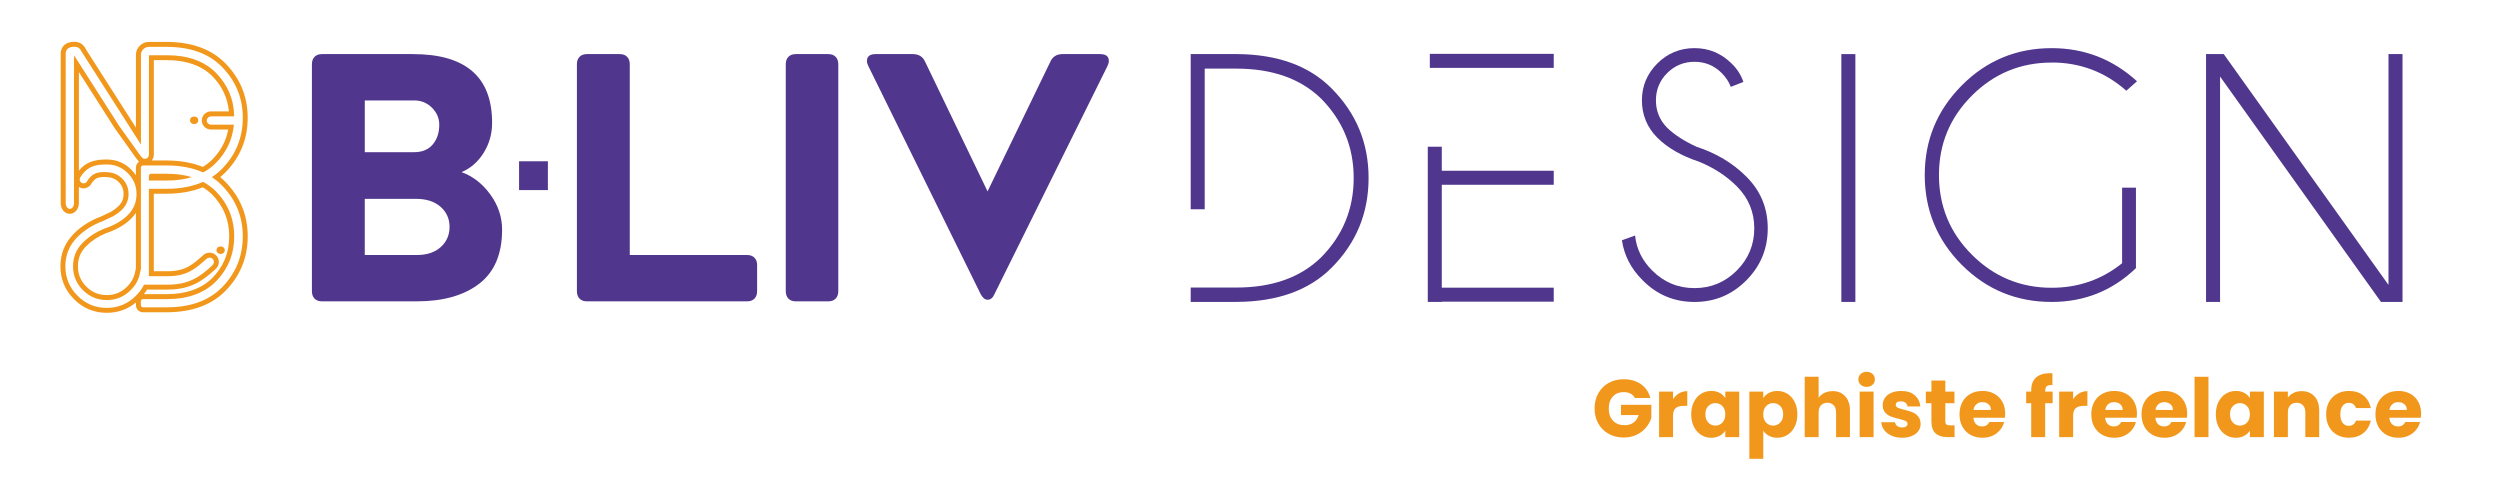 <?xml version="1.0" encoding="UTF-8"?><svg id="Calque_1" xmlns="http://www.w3.org/2000/svg" viewBox="0 0 1424.32 277.7"><defs><style>.cls-1{fill:#f1981c;}.cls-1,.cls-2{stroke-width:0px;}.cls-2{fill:#50378d;}</style></defs><path class="cls-2" d="m704.53,30.82h-26.16v88.42h7.99V39.1h18.07c20.3,0,36.31,5.63,48.03,16.88,12.52,12.58,18.77,27.73,18.77,45.43s-6.26,32.92-18.77,45.43c-11.72,11.32-27.73,16.98-48.03,16.98h-26.06v8.19h26.16c23.23-.13,41.24-6.59,54.02-19.37,14.11-14.11,21.17-31.19,21.17-51.23s-7.06-36.95-21.17-51.13c-12.78-12.85-30.79-19.34-54.02-19.47Z"/><polygon class="cls-2" points="822.6 97.28 821.43 97.28 821.43 83.59 813.44 83.59 813.44 159.46 813.44 162.01 813.44 172.01 821.43 172.01 821.43 171.87 885.21 171.87 885.21 163.89 823.54 163.89 822.6 163.89 821.43 163.89 821.43 162.01 821.43 160.84 821.43 105.27 822.6 105.27 823.54 105.27 885.21 105.27 885.21 97.28 824.63 97.28 822.6 97.28"/><polygon class="cls-2" points="814.61 30.68 814.61 38.67 822.6 38.67 824.63 38.67 885.21 38.67 885.21 30.68 814.61 30.68"/><path class="cls-2" d="m966.4,83.54c-7.06-3.26-12.58-6.86-16.58-10.78-4.26-4.33-6.39-9.52-6.39-15.58s2.15-11.32,6.44-15.58c4.29-4.26,9.47-6.39,15.53-6.39s11.22,2.13,15.48,6.39c2.4,2.4,4.13,5.03,5.19,7.89l7.19-2.8c-1.27-3.86-3.49-7.36-6.69-10.48-5.93-5.86-12.98-8.79-21.17-8.79s-15.4,2.93-21.22,8.79c-5.83,5.86-8.74,12.85-8.74,20.97s2.91,15.4,8.74,21.22c5.82,5.83,13.76,10.4,23.82,13.73,8.45,3.46,15.61,8.12,21.47,13.98,6.66,6.66,9.99,14.65,9.99,23.97s-3.33,17.41-9.99,24.07c-6.66,6.66-14.68,9.99-24.06,9.99s-17.41-3.33-24.07-9.99c-5.73-5.66-8.99-12.32-9.79-19.97l-7.49,2.7c1.26,8.65,5.19,16.24,11.78,22.77,8.12,8.26,17.97,12.38,29.56,12.38s21.35-4.09,29.51-12.28c8.15-8.19,12.23-18.07,12.23-29.66s-4.06-21.34-12.18-29.46c-7.72-7.72-17.24-13.41-28.56-17.08Z"/><rect class="cls-2" x="1049.07" y="30.82" width="7.99" height="141.2"/><path class="cls-2" d="m1168.88,35.61c16.24,0,30.42,5.36,42.54,16.08l6.09-5.39c-13.78-12.58-29.99-18.87-48.63-18.87-20.04,0-37.1,7.07-51.18,21.22-14.08,14.15-21.12,31.17-21.12,51.08s7.04,37.1,21.12,51.18c14.08,14.08,31.14,21.12,51.18,21.12,18.64,0,34.65-6.42,48.03-19.27v-45.83h-7.89v43.04c-11.58,9.32-24.96,13.98-40.14,13.98-17.71,0-32.84-6.26-45.38-18.77-12.55-12.51-18.82-27.66-18.82-45.43s6.27-32.82,18.82-45.33c12.55-12.51,27.68-18.77,45.38-18.77Z"/><polygon class="cls-2" points="1360.79 30.82 1360.79 162.33 1266.93 30.82 1256.84 30.82 1256.84 172.01 1264.83 172.01 1264.83 43.6 1356.5 172.01 1368.78 172.01 1368.78 30.82 1360.79 30.82"/><path class="cls-2" d="m631.74,34.69c0,.9-.26,1.87-.77,2.9l-64.46,130.09c-.9,2.07-2.2,3.1-3.87,3.1-1.42,0-2.71-1.03-3.87-3.1l-64.08-130.09c-.52-1.03-.77-2-.77-2.9,0-2.58,1.68-3.87,5.03-3.87h21.1c3.35,0,5.68,1.42,6.97,4.26l35.62,73.95,35.81-73.95c1.29-2.84,3.61-4.26,6.97-4.26h21.29c3.36,0,5.03,1.29,5.03,3.87Z"/><path class="cls-2" d="m262.94,98.07c5.18-2.18,9.38-5.84,12.6-10.98,3.22-5.14,4.83-10.85,4.83-17.15,0-26.08-15.03-39.12-45.08-39.12h-51.9c-1.77,0-3.16.52-4.17,1.54-1.01,1.03-1.51,2.44-1.51,4.24v129.3c0,1.8.5,3.21,1.51,4.24,1.01,1.03,2.4,1.54,4.17,1.54h54.18c14.9,0,26.71-3.34,35.42-10.02,8.71-6.68,13.07-16.96,13.07-30.83,0-7.19-2.24-13.87-6.72-20.04-4.48-6.17-9.95-10.41-16.39-12.72Zm-55.12-40.85h28.23c3.91,0,7.26,1.38,10.04,4.14,2.78,2.76,4.17,6.01,4.17,9.73,0,4.5-1.23,8.22-3.69,11.18-2.46,2.96-6.03,4.43-10.7,4.43h-28.04v-29.48Zm43.29,83.53c-3.35,3.02-7.86,4.53-13.55,4.53h-29.74v-31.99h29.17c5.93,0,10.61,1.51,14.02,4.53,3.41,3.02,5.11,6.84,5.11,11.46s-1.68,8.45-5.02,11.47Z"/><path class="cls-2" d="m425.67,145.28h-66.87V36.6c0-1.8-.51-3.21-1.52-4.24-1.01-1.03-2.4-1.54-4.17-1.54h-18.75c-1.77,0-3.16.52-4.17,1.54-1.01,1.03-1.51,2.44-1.51,4.24v129.3c0,1.8.5,3.21,1.51,4.24,1.01,1.03,2.4,1.54,4.17,1.54h91.31c1.77,0,3.16-.51,4.17-1.54,1.01-1.03,1.51-2.44,1.51-4.24v-14.84c0-1.8-.51-3.21-1.51-4.24-1.01-1.03-2.4-1.54-4.17-1.54Z"/><path class="cls-2" d="m471.91,30.82h-18.56c-1.77,0-3.16.52-4.17,1.54-1.01,1.03-1.51,2.44-1.51,4.24v129.3c0,1.8.5,3.21,1.51,4.24,1.01,1.03,2.4,1.54,4.17,1.54h18.56c1.77,0,3.16-.51,4.17-1.54,1.01-1.03,1.52-2.44,1.52-4.24V36.6c0-1.8-.51-3.21-1.52-4.24-1.01-1.03-2.4-1.54-4.17-1.54Z"/><rect class="cls-2" x="295.73" y="91.88" width="16.42" height="16.42"/><path class="cls-1" d="m931.47,226.74c-.59-1.08-1.43-1.91-2.53-2.49-1.1-.57-2.39-.86-3.88-.86-2.57,0-4.63.84-6.18,2.53-1.55,1.69-2.32,3.94-2.32,6.76,0,3,.81,5.35,2.44,7.04,1.63,1.69,3.86,2.53,6.71,2.53,1.95,0,3.6-.5,4.95-1.49s2.33-2.42,2.95-4.27h-10.08v-5.85h17.28v7.39c-.59,1.98-1.59,3.83-3,5.53-1.41,1.7-3.2,3.08-5.37,4.13-2.17,1.05-4.62,1.58-7.34,1.58-3.22,0-6.09-.7-8.62-2.11-2.52-1.41-4.49-3.37-5.9-5.88-1.41-2.51-2.11-5.37-2.11-8.59s.7-6.09,2.11-8.62c1.41-2.52,3.37-4.49,5.88-5.9,2.51-1.41,5.37-2.11,8.59-2.11,3.9,0,7.19.95,9.87,2.83,2.68,1.89,4.45,4.51,5.32,7.85h-8.78Z"/><path class="cls-1" d="m956.65,224.07c1.39-.82,2.94-1.23,4.65-1.23v8.41h-2.18c-1.98,0-3.47.43-4.46,1.28-.99.85-1.49,2.35-1.49,4.48v12.03h-7.94v-25.92h7.94v4.32c.93-1.42,2.09-2.55,3.48-3.37Z"/><path class="cls-1" d="m965.04,229.01c1.01-2.01,2.38-3.56,4.11-4.65,1.73-1.08,3.67-1.63,5.81-1.63,1.83,0,3.43.37,4.81,1.12,1.38.74,2.44,1.72,3.18,2.93v-3.67h7.94v25.92h-7.94v-3.67c-.77,1.21-1.85,2.18-3.23,2.93-1.38.74-2.98,1.12-4.81,1.12-2.11,0-4.03-.55-5.76-1.65-1.73-1.1-3.11-2.66-4.11-4.69-1.01-2.03-1.51-4.37-1.51-7.04s.5-5,1.51-7.01Zm16.26,2.37c-1.1-1.15-2.44-1.72-4.02-1.72s-2.92.57-4.02,1.7c-1.1,1.13-1.65,2.69-1.65,4.67s.55,3.55,1.65,4.71c1.1,1.16,2.44,1.74,4.02,1.74s2.92-.57,4.02-1.72c1.1-1.15,1.65-2.71,1.65-4.69s-.55-3.55-1.65-4.69Z"/><path class="cls-1" d="m1007.8,223.86c1.36-.74,2.96-1.12,4.78-1.12,2.14,0,4.07.54,5.81,1.63,1.73,1.08,3.1,2.63,4.11,4.65,1.01,2.01,1.51,4.35,1.51,7.01s-.5,5.01-1.51,7.04c-1.01,2.03-2.38,3.59-4.11,4.69-1.73,1.1-3.67,1.65-5.81,1.65-1.8,0-3.38-.37-4.76-1.12-1.38-.74-2.45-1.7-3.23-2.88v15.98h-7.94v-38.28h7.94v3.67c.77-1.21,1.84-2.18,3.21-2.93Zm6.48,7.5c-1.1-1.13-2.45-1.7-4.06-1.7s-2.92.57-4.02,1.72c-1.1,1.15-1.65,2.71-1.65,4.69s.55,3.55,1.65,4.69c1.1,1.15,2.44,1.72,4.02,1.72s2.93-.58,4.04-1.74c1.11-1.16,1.67-2.73,1.67-4.71s-.55-3.54-1.65-4.67Z"/><path class="cls-1" d="m1051.28,225.78c1.8,1.97,2.69,4.67,2.69,8.11v15.14h-7.9v-14.08c0-1.73-.45-3.08-1.35-4.04-.9-.96-2.11-1.44-3.62-1.44s-2.73.48-3.62,1.44c-.9.96-1.35,2.31-1.35,4.04v14.08h-7.94v-34.38h7.94v11.94c.81-1.15,1.9-2.06,3.3-2.74s2.96-1.02,4.69-1.02c2.97,0,5.36.98,7.15,2.95Z"/><path class="cls-1" d="m1060.08,219.19c-.88-.82-1.32-1.83-1.32-3.04s.44-2.27,1.32-3.09c.88-.82,2.02-1.23,3.41-1.23s2.49.41,3.37,1.23,1.32,1.85,1.32,3.09-.44,2.22-1.32,3.04c-.88.82-2.01,1.23-3.37,1.23s-2.53-.41-3.41-1.23Zm7.36,3.93v25.92h-7.94v-25.92h7.94Z"/><path class="cls-1" d="m1077.71,248.24c-1.77-.77-3.16-1.83-4.18-3.18-1.02-1.35-1.6-2.86-1.72-4.53h7.85c.09.9.51,1.63,1.25,2.18.74.56,1.66.84,2.74.84.99,0,1.76-.19,2.3-.58.54-.39.81-.89.81-1.51,0-.74-.39-1.29-1.16-1.65-.77-.36-2.03-.75-3.76-1.18-1.86-.43-3.41-.89-4.65-1.37-1.24-.48-2.31-1.24-3.21-2.28-.9-1.04-1.35-2.44-1.35-4.2,0-1.49.41-2.84,1.23-4.06.82-1.22,2.03-2.19,3.62-2.9,1.59-.71,3.49-1.07,5.69-1.07,3.25,0,5.81.81,7.69,2.42,1.87,1.61,2.95,3.75,3.23,6.41h-7.34c-.12-.9-.52-1.61-1.18-2.14-.67-.53-1.54-.79-2.62-.79-.93,0-1.64.18-2.14.53-.5.36-.74.84-.74,1.46,0,.74.4,1.3,1.18,1.67.79.37,2.02.74,3.69,1.12,1.92.5,3.48.98,4.69,1.46,1.21.48,2.27,1.25,3.18,2.32.91,1.07,1.39,2.5,1.42,4.3,0,1.52-.43,2.87-1.28,4.06-.85,1.19-2.08,2.13-3.67,2.81-1.6.68-3.45,1.02-5.55,1.02-2.26,0-4.27-.39-6.04-1.16Z"/><path class="cls-1" d="m1113.57,242.3v6.74h-4.04c-2.88,0-5.13-.7-6.74-2.11s-2.42-3.71-2.42-6.9v-10.31h-3.16v-6.6h3.16v-6.32h7.94v6.32h5.2v6.6h-5.2v10.41c0,.77.19,1.33.56,1.67.37.34.99.51,1.86.51h2.83Z"/><path class="cls-1" d="m1142.28,237.98h-17.98c.12,1.61.64,2.84,1.55,3.69.91.85,2.04,1.28,3.37,1.28,1.98,0,3.36-.84,4.13-2.51h8.45c-.43,1.7-1.21,3.24-2.35,4.6-1.13,1.36-2.55,2.43-4.25,3.21-1.7.77-3.61,1.16-5.71,1.16-2.54,0-4.8-.54-6.78-1.63-1.98-1.08-3.53-2.63-4.65-4.65-1.11-2.01-1.67-4.37-1.67-7.06s.55-5.05,1.65-7.06c1.1-2.01,2.64-3.56,4.62-4.65s4.26-1.63,6.83-1.63,4.74.53,6.69,1.58c1.95,1.05,3.48,2.56,4.58,4.51,1.1,1.95,1.65,4.23,1.65,6.83,0,.74-.05,1.52-.14,2.32Zm-7.99-4.41c0-1.36-.46-2.45-1.39-3.25-.93-.81-2.09-1.21-3.48-1.21s-2.46.39-3.37,1.16c-.91.77-1.48,1.87-1.7,3.3h9.94Z"/><path class="cls-1" d="m1169.45,229.71h-4.27v19.33h-7.94v-19.33h-2.88v-6.6h2.88v-.74c0-3.19.91-5.61,2.74-7.27,1.83-1.66,4.51-2.49,8.04-2.49.59,0,1.02.02,1.3.05v6.74c-1.52-.09-2.59.12-3.21.65-.62.53-.93,1.47-.93,2.83v.23h4.27v6.6Z"/><path class="cls-1" d="m1184.6,224.07c1.39-.82,2.94-1.23,4.65-1.23v8.41h-2.18c-1.98,0-3.47.43-4.46,1.28-.99.85-1.49,2.35-1.49,4.48v12.03h-7.94v-25.92h7.94v4.32c.93-1.42,2.09-2.55,3.48-3.37Z"/><path class="cls-1" d="m1217.35,237.98h-17.98c.12,1.61.64,2.84,1.56,3.69.91.85,2.04,1.28,3.37,1.28,1.98,0,3.36-.84,4.13-2.51h8.45c-.43,1.7-1.22,3.24-2.35,4.6-1.13,1.36-2.55,2.43-4.25,3.21-1.7.77-3.61,1.16-5.71,1.16-2.54,0-4.8-.54-6.78-1.63-1.98-1.08-3.53-2.63-4.65-4.65-1.11-2.01-1.67-4.37-1.67-7.06s.55-5.05,1.65-7.06c1.1-2.01,2.64-3.56,4.62-4.65,1.98-1.08,4.26-1.63,6.83-1.63s4.74.53,6.69,1.58c1.95,1.05,3.48,2.56,4.58,4.51,1.1,1.95,1.65,4.23,1.65,6.83,0,.74-.05,1.52-.14,2.32Zm-7.99-4.41c0-1.36-.46-2.45-1.39-3.25s-2.09-1.21-3.48-1.21-2.45.39-3.37,1.16c-.91.77-1.48,1.87-1.7,3.3h9.94Z"/><path class="cls-1" d="m1245.96,237.98h-17.98c.12,1.61.64,2.84,1.56,3.69.91.85,2.04,1.28,3.37,1.28,1.98,0,3.36-.84,4.13-2.51h8.45c-.43,1.7-1.22,3.24-2.35,4.6-1.13,1.36-2.55,2.43-4.25,3.21-1.7.77-3.61,1.16-5.71,1.16-2.54,0-4.8-.54-6.78-1.63-1.98-1.08-3.53-2.63-4.65-4.65-1.11-2.01-1.67-4.37-1.67-7.06s.55-5.05,1.65-7.06c1.1-2.01,2.64-3.56,4.62-4.65,1.98-1.08,4.26-1.63,6.83-1.63s4.74.53,6.69,1.58c1.95,1.05,3.48,2.56,4.58,4.51,1.1,1.95,1.65,4.23,1.65,6.83,0,.74-.05,1.52-.14,2.32Zm-7.99-4.41c0-1.36-.46-2.45-1.39-3.25s-2.09-1.21-3.48-1.21-2.45.39-3.37,1.16c-.91.77-1.48,1.87-1.7,3.3h9.94Z"/><path class="cls-1" d="m1258.23,214.66v34.38h-7.94v-34.38h7.94Z"/><path class="cls-1" d="m1263.92,229.01c1.01-2.01,2.38-3.56,4.11-4.65,1.73-1.08,3.67-1.63,5.81-1.63,1.83,0,3.43.37,4.81,1.12s2.44,1.72,3.18,2.93v-3.67h7.94v25.92h-7.94v-3.67c-.77,1.21-1.85,2.18-3.23,2.93-1.38.74-2.98,1.12-4.81,1.12-2.11,0-4.03-.55-5.76-1.65-1.74-1.1-3.11-2.66-4.11-4.69-1.01-2.03-1.51-4.37-1.51-7.04s.5-5,1.51-7.01Zm16.26,2.37c-1.1-1.15-2.44-1.72-4.02-1.72s-2.92.57-4.02,1.7c-1.1,1.13-1.65,2.69-1.65,4.67s.55,3.55,1.65,4.71c1.1,1.16,2.44,1.74,4.02,1.74s2.92-.57,4.02-1.72c1.1-1.15,1.65-2.71,1.65-4.69s-.55-3.55-1.65-4.69Z"/><path class="cls-1" d="m1318.59,225.78c1.81,1.97,2.72,4.67,2.72,8.11v15.14h-7.9v-14.08c0-1.73-.45-3.08-1.35-4.04-.9-.96-2.11-1.44-3.62-1.44s-2.73.48-3.62,1.44c-.9.96-1.35,2.31-1.35,4.04v14.08h-7.94v-25.92h7.94v3.44c.8-1.15,1.89-2.05,3.25-2.72s2.9-1,4.6-1c3.03,0,5.46.98,7.27,2.95Z"/><path class="cls-1" d="m1326.91,229.01c1.1-2.01,2.63-3.56,4.6-4.65,1.97-1.08,4.22-1.63,6.76-1.63,3.25,0,5.97.85,8.15,2.55,2.18,1.7,3.62,4.1,4.3,7.2h-8.46c-.71-1.98-2.09-2.97-4.13-2.97-1.46,0-2.62.57-3.48,1.7-.87,1.13-1.3,2.75-1.3,4.85s.43,3.72,1.3,4.85c.87,1.13,2.03,1.7,3.48,1.7,2.04,0,3.42-.99,4.13-2.97h8.46c-.68,3.04-2.12,5.42-4.32,7.15-2.2,1.73-4.91,2.6-8.13,2.6-2.54,0-4.79-.54-6.76-1.63-1.97-1.08-3.5-2.63-4.6-4.65-1.1-2.01-1.65-4.37-1.65-7.06s.55-5.05,1.65-7.06Z"/><path class="cls-1" d="m1379.24,237.98h-17.98c.12,1.61.64,2.84,1.56,3.69.91.85,2.04,1.28,3.37,1.28,1.98,0,3.36-.84,4.13-2.51h8.45c-.43,1.7-1.22,3.24-2.35,4.6-1.13,1.36-2.55,2.43-4.25,3.21-1.7.77-3.61,1.16-5.71,1.16-2.54,0-4.8-.54-6.78-1.63-1.98-1.08-3.53-2.63-4.65-4.65-1.11-2.01-1.67-4.37-1.67-7.06s.55-5.05,1.65-7.06c1.1-2.01,2.64-3.56,4.62-4.65,1.98-1.08,4.26-1.63,6.83-1.63s4.74.53,6.69,1.58c1.95,1.05,3.48,2.56,4.58,4.51,1.1,1.95,1.65,4.23,1.65,6.83,0,.74-.05,1.52-.14,2.32Zm-7.99-4.41c0-1.36-.46-2.45-1.39-3.25s-2.09-1.21-3.48-1.21-2.45.39-3.37,1.16c-.91.77-1.48,1.87-1.7,3.3h9.94Z"/><path class="cls-1" d="m86.03,99c-.66,0-1.19.53-1.19,1.19v2.67h0s1.19,0,1.19,0h9.15c5.19,0,9.88-.65,14.09-1.94,0,0,0,0,0,0-4.21-1.28-8.9-1.93-14.09-1.93h-9.15Z"/><path class="cls-1" d="m125.43,100.92c.96-.78,1.88-1.61,2.74-2.47,8.59-8.59,12.95-19.13,12.95-31.33s-4.35-22.63-12.94-31.26c-7.83-7.87-18.9-11.9-32.92-11.98h-10.42c-4.08,0-7.4,3.32-7.4,7.4v41.42l-3.19-4.99-.41-.65-24.31-38.04-1.34-2.22-.02-.03-.02-.03c-.42-.65-.98-1.23-1.73-1.77-1.35-.97-3.05-1.17-4.23-1.17,0,0,0,0,0,0-.98,0-4.34.18-6.15,2.48l-.48.61v.1c-.64,1.02-.98,2.21-.98,3.44v3.54s0,55.76,0,55.76v2.1s0,23.87,0,23.87c0,3.43,2.28,6.12,5.18,6.12,1.54,0,2.99-.78,3.96-2.14.79-1.1,1.22-2.51,1.22-3.97v-9.19c.27.17.55.31.84.42h.03c.58.24,1.19.35,1.82.35,1.79,0,3.46-.97,4.36-2.53.43-.75,1-1.48,1.68-2.16,1.24-1.24,2.9-1.76,5.56-1.76.7,0,1.47.04,2.42.11,1.98.16,3.79.89,5.22,2.09,2.39,2.01,3.54,4.45,3.54,7.47,0,2.67-.91,4.9-2.78,6.81-1.16,1.14-2.62,2.25-4.34,3.3l-2.23,1.06-3.68,1.74c-5.93,2.2-11.06,5.44-15.25,9.64-5.12,5.12-7.71,11.39-7.71,18.64,0,7.29,2.6,13.6,7.74,18.75,5.14,5.16,11.42,7.77,18.67,7.77,6.33,0,11.9-1.98,16.61-5.9v1.57c0,2.21,1.8,4.02,4.02,4.02h13.79c14.03-.08,25.1-4.09,32.93-11.92,8.59-8.59,12.95-19.13,12.95-31.33s-4.35-22.63-12.94-31.26c-.86-.87-1.78-1.7-2.74-2.49Zm-80.48-3.68v-5.41s0-.97,0-.97v-49.77s19.67,30.79,19.67,30.79l.9,1.4.04.06.04.06,10.01,14.01c.83,1.29,1.58,2.26,2.83,3.8l.74.92c-1.05.72-1.74,1.94-1.74,3.31v4.42c-.74-1.12-1.61-2.18-2.62-3.19-3.83-3.85-8.53-5.8-13.99-5.8-4.75,0-10.18.56-14.34,4.67-.55.54-1.07,1.11-1.54,1.69Zm81.22,66.76c-7.32,7.32-17.63,11.02-30.93,11.09h-13.79c-.66,0-1.19-.53-1.19-1.19v-2.3c0-.66.53-1.19,1.19-1.19h13.73c11.63,0,20.79-3.24,27.5-9.72,7.17-7.17,10.75-15.84,10.75-26.01s-3.58-18.81-10.75-26.01c-2.08-2-4.4-3.69-6.96-5.07h0c-5.78,2.59-12.6,3.91-20.48,3.96h-10.41s0,0,0,0v49.26c0,.19-.05.37-.13.53h10.95c11.01,0,15.77-4.29,22.07-9.92.48-.43,1.09-.65,1.69-.65.79,0,1.58.37,2.08,1.12.7,1.04.42,2.46-.51,3.3-6.91,6.26-12.79,10.91-25.28,10.98h-13.61c-1.12,2.24-2.64,4.32-4.57,6.23-4.59,4.67-10.16,7-16.7,7s-12.07-2.31-16.67-6.94c-4.61-4.63-6.91-10.21-6.91-16.76,0-6.51,2.3-12.06,6.88-16.65,3.95-3.95,8.74-6.96,14.35-9.03,2.06-.97,4.1-1.94,6.16-2.92,1.98-1.2,3.64-2.46,5-3.79,2.41-2.44,3.61-5.38,3.61-8.8,0-3.87-1.52-7.08-4.55-9.63-1.91-1.61-4.31-2.54-6.81-2.75-.9-.07-1.79-.12-2.65-.12-2.88,0-5.51.55-7.55,2.59-.86.86-1.57,1.78-2.13,2.75-.4.7-1.14,1.11-1.91,1.11-.26,0-.53-.05-.79-.15h-.03c-1.22-.49-1.78-1.92-1.16-3.07.71-1.32,1.65-2.55,2.82-3.69,3.35-3.31,7.73-3.86,12.36-3.86,4.7,0,8.7,1.66,11.99,4.97,3.29,3.31,4.94,7.26,4.94,11.85,0,4.7-1.64,8.7-4.94,11.99-3.28,3.28-7.74,5.86-13.38,7.73-.05.02-.1.04-.15.06-4.74,1.95-8.76,4.58-12.06,7.87-3.76,3.76-5.64,8.28-5.64,13.54s1.88,9.84,5.64,13.6c3.76,3.76,8.29,5.64,13.6,5.64s9.84-1.88,13.6-5.64c2.62-2.59,4.33-5.55,5.12-8.88.04-.18.36-1.7.71-3.25h0v-57.72c0-.66.53-1.19,1.19-1.19h13.79c7.88.05,14.71,1.38,20.49,3.98h0c2.55-1.39,4.87-3.08,6.95-5.09,6.24-6.24,9.76-13.63,10.57-22.15,0,0,0,0,0,0h-13.1c-1.45,0-2.59-1.3-2.32-2.8.21-1.14,1.28-1.92,2.44-1.92h13.15c-.2-9.77-3.77-18.16-10.73-25.16-6.71-6.44-15.88-9.66-27.5-9.66h-10.35v56.62c0,1.09-.72,2.11-1.79,2.33-.17.04-.34.05-.5.05-.8,0-1.5-.41-1.91-1.02h-.01c-1.2-1.46-1.9-2.38-2.68-3.6l-10.05-14.07-.9-1.4-23.84-37.32-.96-1.5-.07,2.42v56.89s0,.97,0,.97v23.87c0,1.82-1.06,3.3-2.36,3.3h0c-1.3,0-2.36-1.48-2.36-3.3v-23.87s0-2.1,0-2.1v-55.76s0-3.54,0-3.54c0-.95.34-1.79.85-2.38v-.02c.73-.92,2.4-1.41,3.94-1.41,1.02,0,1.98.21,2.59.64.47.34.79.67,1,.99l1.36,2.25,24.33,38.07.41.65,8.39,13.13h0V31.28c0-2.53,2.05-4.57,4.57-4.57h10.41c13.3.08,23.61,3.79,30.93,11.15,8.08,8.12,12.12,17.88,12.12,29.27s-4.04,21.25-12.12,29.33c-1.68,1.68-3.53,3.16-5.52,4.46,0,0,0,0,0,0,2,1.31,3.84,2.79,5.52,4.48,8.08,8.12,12.12,17.88,12.12,29.27s-4.04,21.25-12.12,29.33Zm-2.33-17.68c-1-1.49-2.65-2.38-4.43-2.38-1.32,0-2.58.48-3.57,1.37l-.06.05c-6.17,5.51-10.24,9.15-20.14,9.15h-8v-44.15h7.58c7.64-.04,14.46-1.27,20.3-3.64,1.87,1.12,3.6,2.44,5.16,3.94,6.66,6.71,9.91,14.56,9.91,24s-3.24,17.33-9.91,24c-6.13,5.91-14.72,8.91-25.52,8.91h-13.16c.64-.84,1.23-1.7,1.76-2.59h11.94c13.29-.08,19.9-5.12,27.17-11.71,1.99-1.81,2.41-4.8.96-6.96Zm-46.41-25.02v31.55c-.2.88-.38,1.72-.5,2.29-.07.32-.12.55-.14.63-.67,2.83-2.1,5.29-4.36,7.52-3.25,3.25-7.05,4.83-11.62,4.83s-8.36-1.58-11.6-4.82c-3.24-3.24-4.82-7.04-4.82-11.6s1.58-8.31,4.82-11.55c3-3,6.73-5.44,11.09-7.24l.06-.02c6.02-2.01,10.88-4.83,14.44-8.4,1-1,1.88-2.07,2.62-3.19Zm10.22-49.7v-37.33h7.53c10.8,0,19.39,2.98,25.52,8.85,5.77,5.81,8.97,12.49,9.72,20.33h-10.16c-2.58,0-4.77,1.78-5.21,4.24-.28,1.53.13,3.08,1.12,4.26.99,1.18,2.44,1.86,3.98,1.86h9.86c-1.21,6.59-4.28,12.28-9.31,17.32-1.56,1.5-3.29,2.83-5.15,3.96-5.84-2.38-12.66-3.61-20.3-3.66h-8.8c.75-.92,1.2-2.1,1.2-3.36v-16.47Z"/><path class="cls-1" d="m127.77,143.61c.12-.19.21-.4.24-.62.12-.82-.09-1.47-.63-1.98-.44-.41-1-.61-1.68-.61s-1.26.2-1.7.61c-.44.41-.66.92-.66,1.54s.22,1.11.66,1.52c.44.41,1.01.61,1.7.61.9,0,1.59-.36,2.07-1.07Z"/><path class="cls-1" d="m110.62,70.68c.9,0,1.59-.36,2.07-1.07.12-.19.21-.4.24-.62.12-.82-.09-1.47-.63-1.98-.44-.41-1-.61-1.68-.61s-1.26.2-1.7.61c-.44.41-.66.92-.66,1.54s.22,1.11.66,1.52c.44.41,1.01.61,1.7.61Z"/></svg>